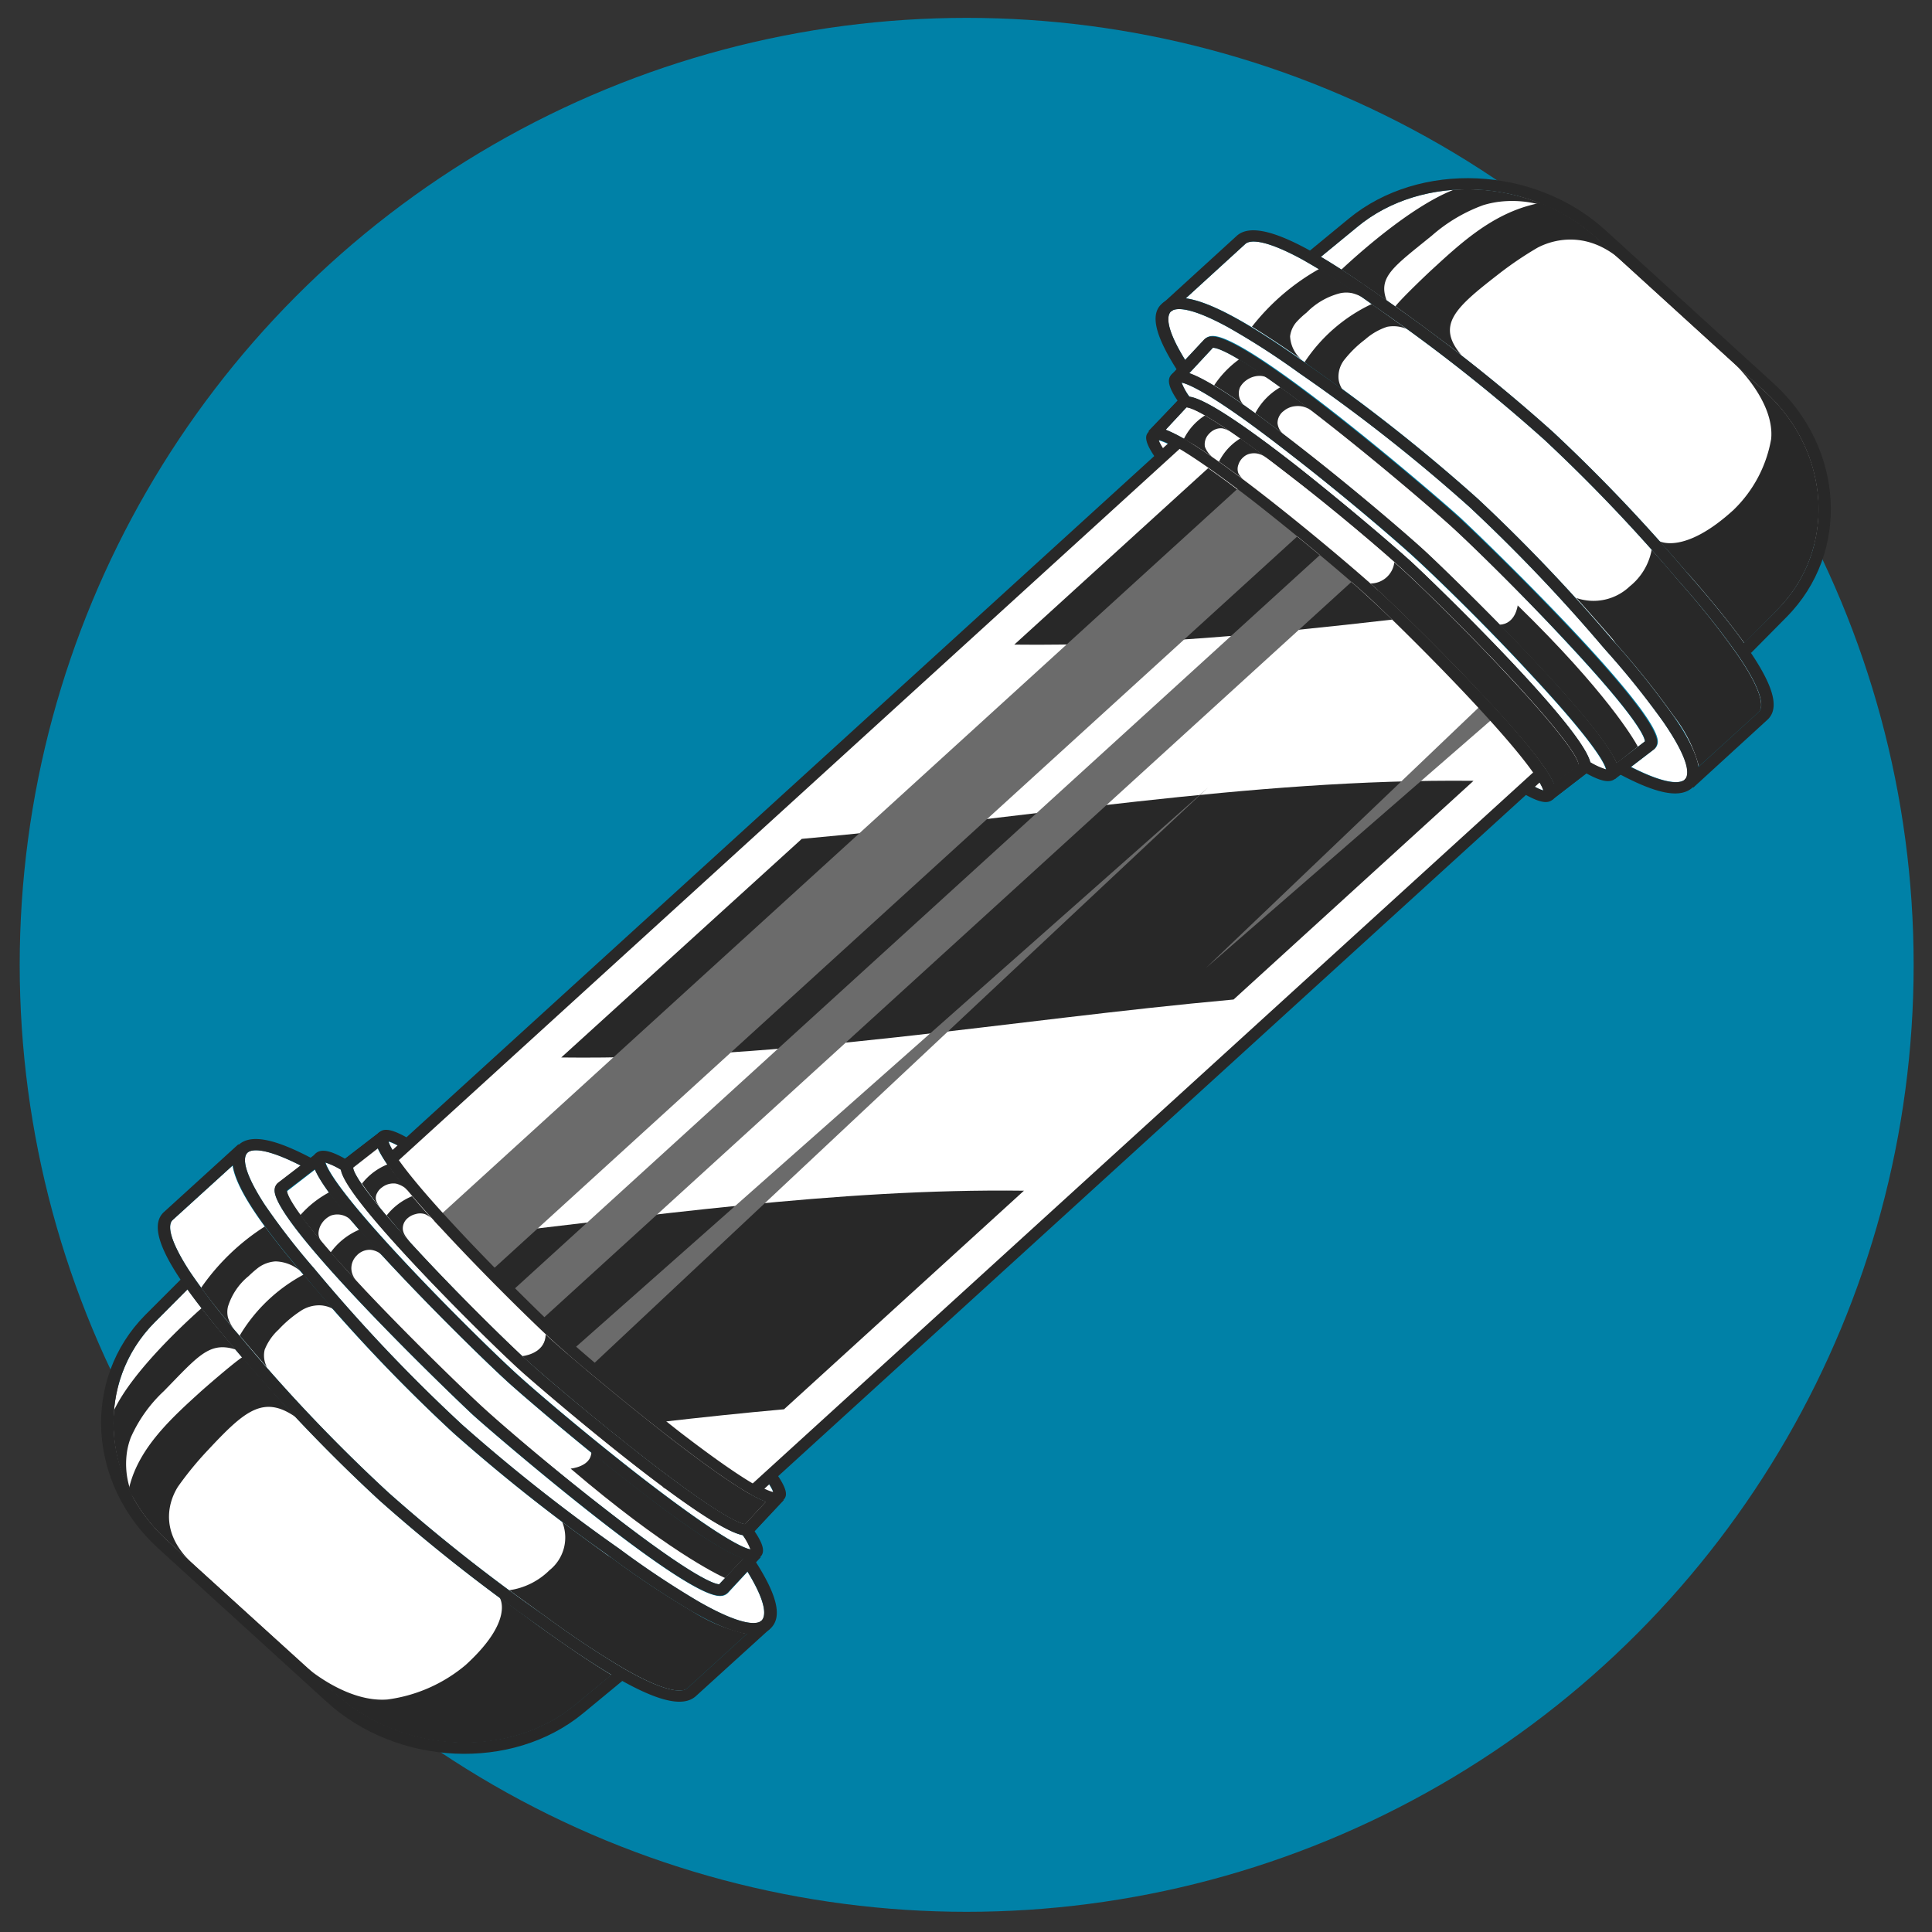 <svg xmlns="http://www.w3.org/2000/svg" viewBox="0 0 200 200"><rect x="0" y="0" width="200" height="200" fill="#333333" stroke="none"/><defs><style>.cls-1{isolation:isolate;}.cls-2{fill:#0081a7;}.cls-3{fill:#282828;}.cls-4{fill:#fff;}.cls-5{mix-blend-mode:screen;}.cls-6{fill:#6b6b6b;}</style></defs><title>icon</title><g class="cls-1"><g id="icon4"><circle class="cls-2" cx="100.07" cy="99.88" r="98.03"/><path class="cls-3" d="M73.93,145.27c7.81,8,7.83,9.34,7.17,10a1,1,0,0,1-.79.33c-.57,0-2.08.08-11.21-7-4.92-3.81-9.84-8-11.77-9.75s-6.59-6.29-10.72-10.7c-7.78-8.3-7.72-9.7-7.69-10.23a.94.94,0,0,1,.36-.73c.76-.59,2.24-.57,11,6.54,4.87,4,10.08,8.57,12.15,10.46C64.72,136.3,69.71,141,73.93,145.27Zm-26.45-18c4.13,4.41,8.78,8.94,10.75,10.74s6.88,6,11.8,9.77c7.06,5.47,9.32,6.46,10,6.63-.53-1.75-7.45-9.34-18.5-19.4-1.94-1.77-6.86-6.13-11.57-10-6.84-5.58-9.06-6.67-9.73-6.86C40.4,118.83,41.48,120.89,47.48,127.31Z"/><path class="cls-3" d="M39.28,117.22,35.66,120a1,1,0,0,0-.37.73c0,.53-.09,1.93,7.81,10.34,4.2,4.48,8.89,9,10.87,10.85s19.82,17.14,23.28,17a1.05,1.05,0,0,0,.78-.32l3.07-3.31-1-.75-3,3.21c-.42,0-2.38-.63-10.29-6.76-5-3.87-10-8.13-12-9.91s-6.7-6.4-10.9-10.88c-6.78-7.24-7.38-9-7.41-9.38l3.54-2.73Z"/><path class="cls-3" d="M118.9,44.69,122,41.38a1.09,1.09,0,0,1,.8-.33c.57,0,2.11-.08,11.35,7.12C139,52,144,56.26,146,58.07s18.81,18.05,18.67,21.21a.89.89,0,0,1-.36.71l-3.62,2.79-.83-.89,3.53-2.72c0-.39-.69-2.17-7.42-9.38-4.26-4.55-8.93-9.11-10.88-10.89s-7-6.11-12-9.94c-7.94-6.17-9.88-6.72-10.29-6.74l-3,3.22Z"/><path class="cls-3" d="M137.56,65.78c-2.07-1.89-7.13-6.63-11.48-11.07-7.8-8-7.82-9.33-7.18-10a1.09,1.09,0,0,1,.8-.34c.58,0,2.12-.08,11.24,7,4.83,3.76,9.77,8,11.73,9.76s6.53,6.25,10.71,10.73c7.78,8.32,7.72,9.7,7.7,10.21a1,1,0,0,1-.36.72c-.78.6-2.27.59-11-6.53C145,72.41,139.85,67.86,137.56,65.78ZM120,45.55c.21.61,1.4,2.63,7.53,8.86,4.22,4.3,9,8.77,11,10.54C149.52,75,157.85,81.32,159.76,81.81c-.17-.62-1.27-2.68-7.27-9.11-4.18-4.48-8.79-9-10.72-10.75s-7-6-11.8-9.79C122.93,46.69,120.67,45.7,120,45.55Z"/><polygon class="cls-4" points="75.72 156.39 38.27 122.27 124.45 43.76 161.9 77.88 75.72 156.39"/><path class="cls-4" d="M58.23,138.05c2,1.8,7,6,11.8,9.79,7,5.47,9.3,6.46,10,6.61-.21-.61-1.4-2.63-7.53-8.86-4.22-4.3-9-8.77-11-10.54C50.48,125,42.15,118.68,40.24,118.19c.17.62,1.27,2.68,7.27,9.11C51.69,131.78,56.3,136.28,58.23,138.05Z"/><path class="cls-4" d="M142.67,61.12c1.93,1.76,6.53,6.25,10.72,10.73,5.33,5.71,7,8.15,7.48,9.28l2.55-2c0-.39-.69-2.17-7.42-9.38-4.26-4.55-8.93-9.11-10.88-10.89s-7-6.11-12-9.94c-7.94-6.17-9.88-6.72-10.29-6.74l-2.16,2.32c1.25.45,3.94,1.94,10.22,6.82C135.77,55.12,140.71,59.33,142.67,61.12Z"/><path class="cls-4" d="M146,58.07c1.86,1.69,17.74,17,18.63,20.86a6.31,6.31,0,0,0,1.62.74c-.13-.6-1.17-2.76-8-10.08-4.62-5-9.72-9.93-11.86-11.89S138.74,51,133.38,46.87c-8-6.24-10.43-7.14-11.06-7.26a5.51,5.51,0,0,0,.82,1.45c.88.13,3.19,1,11,7.11C139,52,144,56.26,146,58.07Z"/><path class="cls-4" d="M143.07,30.78A178.24,178.24,0,0,1,160.7,44.66l0,0a172.22,172.22,0,0,1,13.83,14.5l.41.47c2.35,2.7,4.21,5,5.58,6.92L184,63.1c6.15-6.2,5.57-16.32-1.28-22.56L165.27,24.65c-6.85-6.24-18-6.77-24.76-1.16l-3.78,3.1c2,1.16,4,2.57,6.07,4Z"/><path class="cls-4" d="M172.21,74.76a85.55,85.55,0,0,0-5.94-7.41l-.4-.46A175.21,175.21,0,0,0,152.14,52.5l0,0a176.73,176.73,0,0,0-17.5-13.78l-.27-.19a77.66,77.66,0,0,0-7.27-4.67c-4.34-2.36-5.57-1.92-5.89-1.61s-.78,1.37,1.48,5l2-2.12a1.13,1.13,0,0,1,.83-.35c3.79-.14,23.09,16.48,25.56,18.72,2.11,1.93,20.69,19.86,20.54,23.31a1,1,0,0,1-.37.74l-2.39,1.84c4.05,2.06,5.24,1.61,5.58,1.3S175.23,79.16,172.21,74.76Z"/><path class="cls-4" d="M179.89,67.79A85.55,85.55,0,0,0,174,60.38l-.41-.47a171.52,171.52,0,0,0-13.73-14.4l0,0a176.77,176.77,0,0,0-17.5-13.78l-.28-.19a78.17,78.17,0,0,0-7.27-4.68c-4.34-2.36-5.56-1.91-5.89-1.61l-6.16,5.63c3.08.42,7.89,3.51,12.45,6.72l.27.19A180.67,180.67,0,0,1,153,51.65l0,0a177.6,177.6,0,0,1,13.83,14.49l.4.46a87.79,87.79,0,0,1,6,7.52,14.85,14.85,0,0,1,2.59,5.2l6.18-5.62C182.42,73.4,182.9,72.18,179.89,67.79Z"/><path class="cls-4" d="M150.12,54.34c-2.22-2-7.78-6.76-13.22-11C128,36.45,126,36,125.56,36l-2.46,2.65c1.33.45,4.28,2,11.32,7.53,5.32,4.13,10.75,8.77,12.92,10.74,1.94,1.76,17.95,17.21,20,22.1l2.93-2.26c0-.38-.61-2.26-8.15-10.33C157.45,61.36,152.28,56.32,150.12,54.34Z"/><path class="cls-4" d="M141.77,62c-2-1.8-7-6-11.8-9.79-7-5.47-9.3-6.46-10-6.61.21.61,1.4,2.63,7.53,8.86,4.22,4.3,9,8.77,11,10.54C149.52,75,157.85,81.33,159.76,81.81c-.17-.62-1.27-2.68-7.27-9.11C148.31,68.22,143.7,63.72,141.77,62Z"/><path class="cls-3" d="M150.47,19.65c-4.52,1.77-10.15,6.89-11.61,8.26,1.3.84,2.62,1.75,3.93,2.67l.27.19.49.35h0c-.93-2.46.69-3.49,4.7-6.75a16.69,16.69,0,0,1,5.29-3.13,9.82,9.82,0,0,1,1.54-.34,11.16,11.16,0,0,1,3.69.13,12.73,12.73,0,0,1,1.71.47l-.26-.14A20.46,20.46,0,0,0,150.47,19.65Z"/><path class="cls-3" d="M159.46,21c-.55.1-1.33.32-1.52.38-3.86,1.18-6.82,3.87-9.63,6.46-.32.28-3.19,3-3.86,3.87,2.43,1.74,4.7,3.42,6.84,5.06-2.63-3.09-.7-4.87,3.72-8.3a36.56,36.56,0,0,1,4.14-2.82c1.08-.58,4.88-2.17,8.86,1.45l-2.75-2.5A19,19,0,0,0,159.46,21Z"/><path class="cls-3" d="M136.1,27.11l-.86-.87,4.4-3.62c7.31-6,19.21-5.48,26.54,1.2l17.44,15.89c7.33,6.68,7.92,17.52,1.32,24.17l-3.68,3.72-.91-.83L184,63.1c6.15-6.2,5.57-16.32-1.28-22.56L165.27,24.65c-6.85-6.24-18-6.77-24.76-1.16Z"/><path class="cls-3" d="M175.29,81.53l-.9-.83,7.68-7c.35-.32.83-1.54-2.18-5.93A85.55,85.55,0,0,0,174,60.38l-.41-.47a171.52,171.52,0,0,0-13.73-14.4l0,0a175.84,175.84,0,0,0-17.51-13.78l-.27-.19a78.17,78.17,0,0,0-7.27-4.68c-4.34-2.36-5.56-1.91-5.89-1.61l-7.67,7-.91-.82,7.67-7c2.31-2.14,8.81,1.93,14.86,6.19l.27.19A178.24,178.24,0,0,1,160.7,44.66l0,0a172.22,172.22,0,0,1,13.83,14.5l.41.47c7.56,8.67,10,13.12,8,14.9Z"/><path class="cls-3" d="M167.56,80.09l.65-1c4.53,2.42,5.83,1.94,6.18,1.62s.84-1.54-2.18-5.94a85.55,85.55,0,0,0-5.94-7.41l-.4-.46A173.62,173.62,0,0,0,152.14,52.5l0,0a176.73,176.73,0,0,0-17.5-13.78l-.27-.19a77.66,77.66,0,0,0-7.27-4.67c-4.34-2.37-5.57-1.92-5.89-1.61s-.83,1.5,1.9,5.69l-1.11.6c-2.4-3.7-3-6-1.71-7.11,2.32-2.16,8.81,1.91,14.87,6.17l.26.19A179.7,179.7,0,0,1,153,51.65l0,0a175.65,175.65,0,0,1,13.82,14.49l.41.46a87.79,87.79,0,0,1,6,7.52c2.65,3.86,3.29,6.21,2,7.39S171.52,82.2,167.56,80.09Z"/><path class="cls-3" d="M167.2,80.63l-.83-.89,3.92-3c0-.38-.61-2.26-8.15-10.33-4.69-5-9.86-10.07-12-12s-7.78-6.76-13.22-11C128,36.45,126,36,125.56,36l-3.32,3.57-1-.75,3.38-3.64a1.13,1.13,0,0,1,.83-.35c3.79-.14,23.09,16.48,25.56,18.72,2.11,1.93,20.69,19.86,20.54,23.31a1,1,0,0,1-.37.74Z"/><path class="cls-3" d="M163.65,79.73l.71-1a7.44,7.44,0,0,0,1.92.92c-.13-.6-1.17-2.76-8-10.08-4.62-5-9.72-9.93-11.86-11.89S138.74,51,133.38,46.87c-8-6.24-10.43-7.14-11.06-7.26a7,7,0,0,0,1.08,1.83l-1.06.65c-1.31-1.77-1.62-2.73-1.08-3.31a1.18,1.18,0,0,1,.84-.35c.57,0,2.3-.09,12.32,7.71,5.32,4.13,10.75,8.77,12.92,10.74s20.39,19.57,20.24,23a1,1,0,0,1-.38.74C166.57,81.12,165.54,80.86,163.65,79.73Z"/><path class="cls-4" d="M57.82,138.46c2.08,1.9,7.19,6.24,12.06,10,1.62,1.25,3.21,2.44,4.65,3.46l82-74.74c-1.11-1.32-2.42-2.77-3.79-4.25-4.13-4.44-8.89-9.1-11-11s-7.19-6.24-12.06-10c-1.63-1.26-3.23-2.46-4.68-3.48L43,123.2c1.12,1.32,2.43,2.78,3.81,4.26C51,131.9,55.73,136.57,57.82,138.46Z"/><path class="cls-3" d="M129.75,51.94c-1.63-1.26-3.23-2.46-4.68-3.48L105,66.73c13,.16,26.07-1.09,39.12-2.59-.94-.91-1.74-1.66-2.33-2.2C139.73,60,134.62,55.7,129.75,51.94Z"/><path class="cls-3" d="M83,86.84,58.1,109.47c23.18.29,46.4-3.9,69.6-6l24.84-22.64C129.36,80.58,106.15,84.77,83,86.84Z"/><path class="cls-3" d="M68.28,147.22c4.29-.49,8.59-.95,12.88-1.33L106,123.26c-19.51-.25-39,2.68-58.55,4.85,4,4.24,8.38,8.55,10.36,10.35S63.93,143.78,68.28,147.22Z"/><path class="cls-3" d="M140.88,29.31l.56.25A.79.79,0,0,0,140.88,29.31Z"/><path class="cls-3" d="M175,59.67c2.35,2.69,4.2,5,5.58,6.91L184,63.11c6.15-6.2,5.58-16.32-1.27-22.56l-3.15-2.87s4.14,3.85,3.77,7.76a13.38,13.38,0,0,1-3.91,7.36c-5.08,4.63-7.62,3.24-7.67,3.22,1,1.09,1.91,2.15,2.8,3.18Z"/><path class="cls-3" d="M167.28,66.63a89,89,0,0,1,6,7.51,14.45,14.45,0,0,1,2.59,5.21l6.19-5.63c.34-.31.83-1.53-2.19-5.93A85.55,85.55,0,0,0,174,60.38l-.41-.47c-.83-1-1.71-2-2.61-3a6.31,6.31,0,0,1-2.27,3.79,5.43,5.43,0,0,1-5.53,1.2c1.35,1.5,2.61,2.93,3.75,4.25Z"/><path class="cls-3" d="M134.27,33.27a9.21,9.21,0,0,1,1-.92,7.36,7.36,0,0,1,3.48-2,3,3,0,0,1,1.23,0,5,5,0,0,1,1.36.59c-1.24-.86-2.94-2-4.74-3.12a23.35,23.35,0,0,0-7,6c1.65,1,3.37,2.16,5.07,3.35a3.4,3.4,0,0,1-1.12-2.35A2.75,2.75,0,0,1,134.27,33.27Z"/><path class="cls-3" d="M135.41,37.78c1.25.87,2.45,1.73,3.62,2.59a1.53,1.53,0,0,1-.13-.16,2.4,2.4,0,0,1-.34-1.07,2.85,2.85,0,0,1,.69-2,11.66,11.66,0,0,1,2.07-2,6.47,6.47,0,0,1,2.28-1.31,3.47,3.47,0,0,1,1.89.17l.17.09c-1.09-.79-2.21-1.59-3.37-2.41l-.27-.19-.06,0a17,17,0,0,0-6.91,6l.09.07Z"/><path class="cls-3" d="M135.51,41.51l.44.23A.69.69,0,0,0,135.51,41.51Z"/><path class="cls-3" d="M129,42.09a1.61,1.61,0,0,1-.63-2h0a2.23,2.23,0,0,1,.5-.61,2.61,2.61,0,0,1,.57-.36,2.33,2.33,0,0,1,.93-.21,1.64,1.64,0,0,1,.58.09,3,3,0,0,1,.54.3c-1.34-.94-2.38-1.62-3.2-2.11a10.38,10.38,0,0,0-2.6,2.7c.87.52,1.95,1.23,3.3,2.18Z"/><path class="cls-3" d="M132.81,44.9a1.7,1.7,0,0,1-.56-1.09,1.56,1.56,0,0,1,.66-1.28,2.13,2.13,0,0,1,1.16-.48,2.38,2.38,0,0,1,.92.07,3.06,3.06,0,0,1,.85.42c-1.24-.95-2.33-1.76-3.29-2.46a6.73,6.73,0,0,0-2.6,2.69c.85.62,1.8,1.33,2.86,2.13Z"/><g class="cls-5"><polygon class="cls-6" points="50.7 131.69 44.9 126.4 128.79 49.98 134.59 55.26 50.7 131.69"/></g><g class="cls-5"><polygon class="cls-6" points="55.7 136.95 52.54 134.07 137.41 56.75 140.57 59.63 55.7 136.95"/></g><g class="cls-5"><polygon class="cls-6" points="58.67 140.27 125.05 81.53 60.57 142 58.67 140.27"/></g><g class="cls-5"><polygon class="cls-6" points="154.59 74.34 124.84 100.2 153.22 73.1 154.59 74.34"/></g><path class="cls-3" d="M39.47,122.88s1.11-1.16,2.71.37l-.85-1.53-1.72-.84"/><path class="cls-3" d="M159.79,82c0-.21-.17-1.66-7.09-9.1-4.23-4.55-8.94-9.15-10.93-11s-7.11-6.17-12-10c-8.16-6.32-9.76-6.49-10-6.46a.21.21,0,0,0,.13-.08l-1-.75L122,41.38a1.09,1.09,0,0,1,.8-.33c.57,0,2.11-.08,11.35,7.12C139,52,144,56.26,146,58.07s18.81,18.05,18.67,21.21a.89.89,0,0,1-.36.71l-3.62,2.79-.83-.89A.29.29,0,0,0,159.79,82Zm-17.12-20.9c2,1.83,6.75,6.47,11,11,4.68,5,6.58,7.59,7.18,9l2.56-2c0-.39-.69-2.17-7.42-9.38-4.26-4.55-8.93-9.11-10.88-10.89s-7-6.11-12-9.94c-7.94-6.17-9.88-6.72-10.29-6.74l-2.16,2.32A16.15,16.15,0,0,1,123.51,46c1.8,1.13,4.18,2.84,7.06,5.07C135.52,54.91,140.63,59.26,142.67,61.12Z"/><path class="cls-3" d="M131,45.89l.44.23A.7.7,0,0,0,131,45.89Z"/><path class="cls-3" d="M169.55,77.29c-.42-.78-3.28-5.69-12.44-14.62,0,0-.21,1.93-1.88,2,5.1,5.2,10.93,11.53,12.13,14.35Z"/><path class="cls-3" d="M153.68,72.17c4.69,5,6.59,7.59,7.19,9l2.55-2c0-.39-.69-2.17-7.42-9.37-4.25-4.56-8.92-9.12-10.88-10.9l-.78-.7a2.48,2.48,0,0,1-2.47,2.2l.81.73C144.69,63,149.43,67.59,153.68,72.17Z"/><path class="cls-3" d="M124.73,46.24a1.54,1.54,0,0,1,.4-1.3,1.81,1.81,0,0,1,.7-.5,1.49,1.49,0,0,1,.69-.1,2.44,2.44,0,0,1,.46.14,4,4,0,0,1,.63.37c-1.26-.86-2.19-1.45-2.88-1.84a6.13,6.13,0,0,0-2.18,2.43c.3.17.62.36,1,.58.6.37,1.27.82,2,1.32h0A2.41,2.41,0,0,1,124.73,46.24Z"/><path class="cls-3" d="M128.2,49a1.27,1.27,0,0,1,0-.9,1.71,1.71,0,0,1,.51-.77,1.52,1.52,0,0,1,.84-.39,1.88,1.88,0,0,1,.53,0,2.08,2.08,0,0,1,.7.24,6.81,6.81,0,0,1,.63.41c-1.15-.87-2.15-1.6-3-2.21a5.91,5.91,0,0,0-2.22,2.41c.77.54,1.6,1.15,2.5,1.82A2.13,2.13,0,0,1,128.2,49Z"/><path class="cls-4" d="M57.33,138.88c1.93,1.76,6.85,5.94,11.77,9.75,6.26,4.86,8.94,6.36,10.19,6.82l-2.16,2.32c-.42,0-2.38-.62-10.29-6.76-5-3.87-10-8.13-12-9.91s-6.7-6.4-10.9-10.88c-6.78-7.24-7.38-9-7.41-9.38l2.55-2c.49,1.14,2.13,3.58,7.49,9.3C50.74,132.59,55.36,137.09,57.33,138.88Z"/><path class="cls-4" d="M54,141.93c1.86,1.7,18.69,16.17,22.9,17a5.64,5.64,0,0,1,.82,1.47c-.66-.11-3-1.06-11.07-7.28-5.43-4.2-10.9-8.85-13.05-10.8s-7.33-7-11.89-11.89c-6.85-7.33-7.84-9.5-8-10.08a6.62,6.62,0,0,1,1.6.75c.14.8,1.14,2.91,7.79,10C47.3,135.56,52,140.12,54,141.93Z"/><path class="cls-4" d="M24,139.24A171.89,171.89,0,0,0,39.26,155.3l0,0a178,178,0,0,0,15.91,12.59l.52.38c3,2.14,5.48,3.83,7.6,5.09l-3.82,3.14c-6.8,5.6-17.91,5.08-24.76-1.17L17.29,159.46C10.44,153.22,9.86,143.1,16,136.9l3.41-3.44c1.28,1.79,2.82,3.68,4.39,5.53Z"/><path class="cls-4" d="M72.29,165.78a94,94,0,0,1-8.13-5.41l-.51-.36A183.79,183.79,0,0,1,47.86,147.5l0,0a171.71,171.71,0,0,1-15.13-15.94l-.21-.25a72.16,72.16,0,0,1-5.13-6.62c-2.59-4-2.09-5.07-1.76-5.37s1.51-.7,5.52,1.35l-2.33,1.79a1,1,0,0,0-.38.76c-.15,3.46,18.09,21,20.55,23.29,2.12,1.92,21.8,18.85,25.58,18.71a1.1,1.1,0,0,0,.81-.34l2-2.17c2.26,3.68,1.77,4.77,1.44,5.08S77.12,168.54,72.29,165.78Z"/><path class="cls-4" d="M64.64,172.78a96.43,96.43,0,0,1-8.13-5.41L56,167a177.66,177.66,0,0,1-15.8-12.5l0,0A169.54,169.54,0,0,1,25,138.52l-.21-.24a70.75,70.75,0,0,1-5.13-6.63c-2.6-4-2.11-5.07-1.78-5.36l6.19-5.62c.45,2.81,3.85,7.19,7.37,11.34l.21.24a173,173,0,0,0,15.24,16.06l0,0a183.43,183.43,0,0,0,15.91,12.59l.5.37a96,96,0,0,0,8.25,5.49,17.56,17.56,0,0,0,5.71,2.35l-6.17,5.64C70.8,175.08,69.46,175.53,64.64,172.78Z"/><path class="cls-4" d="M49.88,145.66c-2.21-2-7.42-7.09-12.06-12-7.58-8.11-8.12-10-8.11-10.34l2.9-2.24c.5,1.21,2.25,3.9,8.26,10.31,4.55,4.85,9.63,9.81,11.79,11.77,1.94,1.77,18.9,16.36,24.27,18.24L74.45,164c-.42,0-2.48-.55-11.34-7.42C57.58,152.34,52.05,147.63,49.88,145.66Z"/><path class="cls-3" d="M11.8,146c1.94-4.11,7.56-9.24,9.07-10.58.92,1.19,1.92,2.39,2.93,3.58l.21.25.38.45h0c-2.71-.85-3.84.63-7.41,4.29a14.72,14.72,0,0,0-3.44,4.82,7.42,7.42,0,0,0-.38,1.4,8.46,8.46,0,0,0,.14,3.36,11,11,0,0,0,.52,1.56l-.15-.24A15.85,15.85,0,0,1,11.8,146Z"/><path class="cls-3" d="M13.33,154.17a12.37,12.37,0,0,1,.41-1.39c1.3-3.51,4.26-6.21,7.09-8.77.32-.29,3.32-2.91,4.26-3.52,1.9,2.22,3.75,4.29,5.55,6.23-3.39-2.39-5.35-.63-9.12,3.4a34.59,34.59,0,0,0-3.09,3.77c-.64,1-2.38,4.45,1.59,8.06l-2.74-2.5A17.24,17.24,0,0,1,13.33,154.17Z"/><path class="cls-3" d="M20,132.89l-.95-.78-4,4c-6.6,6.65-6,17.49,1.32,24.17l17.44,15.89c7.33,6.68,19.23,7.22,26.54,1.2L64.43,174l-.9-.83-4,3.31c-6.8,5.61-17.91,5.08-24.76-1.16L17.29,159.46C10.44,153.22,9.86,143.1,16,136.9Z"/><path class="cls-3" d="M79.73,168.59l-.91-.82-7.67,7c-.35.31-1.69.76-6.51-2a96.43,96.43,0,0,1-8.13-5.41L56,167a177.66,177.66,0,0,1-15.8-12.5l0,0A170.85,170.85,0,0,1,25,138.52l-.21-.25a70.44,70.44,0,0,1-5.13-6.62c-2.6-4-2.11-5.07-1.78-5.36l7.69-7-.9-.83-7.69,7c-2.35,2.11,2.11,8,6.79,13.54l.21.25A171.89,171.89,0,0,0,39.26,155.3l0,0a178,178,0,0,0,15.91,12.59l.52.38c9.51,6.88,14.4,9.07,16.35,7.31Z"/><path class="cls-3" d="M78.15,161.55l-1.11.59c2.65,4.13,2.13,5.31,1.78,5.63s-1.7.77-6.53-2a94,94,0,0,1-8.13-5.41l-.51-.36A183.79,183.79,0,0,1,47.86,147.5l0,0a171.71,171.71,0,0,1-15.13-15.94l-.21-.25a72.16,72.16,0,0,1-5.13-6.62c-2.59-4-2.09-5.07-1.76-5.37s1.64-.75,6.25,1.73l.66-1c-4.07-2.19-6.55-2.68-7.81-1.56-2.37,2.12,2.09,8,6.77,13.55l.21.24a173,173,0,0,0,15.24,16.06l0,0a181.92,181.92,0,0,0,15.91,12.59l.5.37a96,96,0,0,0,8.25,5.49c4.24,2.41,6.82,3,8.12,1.82S80.47,165.15,78.15,161.55Z"/><path class="cls-3" d="M78.74,161.22l-1-.75L74.45,164c-.42,0-2.49-.55-11.34-7.42-5.53-4.27-11.06-9-13.23-11s-7.42-7.09-12.06-12c-7.58-8.11-8.12-10-8.11-10.34l3.92-3-.83-.89-4,3.07a1,1,0,0,0-.38.76c-.15,3.46,18.09,21,20.55,23.29,2.12,1.92,21.8,18.85,25.58,18.71a1.1,1.1,0,0,0,.81-.34Z"/><path class="cls-3" d="M77.75,158l-1.07.64a6.82,6.82,0,0,1,1,1.75c-.66-.11-3-1.06-11.07-7.28-5.43-4.2-10.9-8.85-13.05-10.8s-7.33-7-11.89-11.89c-6.85-7.33-7.84-9.5-8-10.08a8.08,8.08,0,0,1,2,1l.71-1c-1.94-1.19-3-1.47-3.63-1a.93.93,0,0,0-.38.76c0,.52-.1,2.1,8.45,11.22,4.55,4.85,9.63,9.8,11.79,11.77s21.49,18.58,25.26,18.44a1.09,1.09,0,0,0,.82-.34C79.28,160.64,79,159.71,77.75,158Z"/><path class="cls-3" d="M59.12,170.69l-.56-.25A.79.79,0,0,0,59.12,170.69Z"/><path class="cls-3" d="M55.73,168.3c3,2.15,5.47,3.83,7.58,5.09l-3.8,3.14c-6.81,5.6-17.92,5.08-24.77-1.17l-3.15-2.87s4.23,3.78,8.52,3.44a15.78,15.78,0,0,0,8.08-3.56c5.08-4.63,3.56-6.94,3.53-7l3.49,2.54Z"/><path class="cls-3" d="M63.37,161.3a94.66,94.66,0,0,0,8.25,5.48,17.69,17.69,0,0,0,5.71,2.36l-6.17,5.63c-.35.32-1.69.76-6.51-2a92.87,92.87,0,0,1-8.14-5.41L56,167l-3.28-2.38a7.38,7.38,0,0,0,4.16-2.07,4.32,4.32,0,0,0,1.32-5c1.65,1.23,3.22,2.38,4.66,3.42Z"/><path class="cls-3" d="M26.75,131.22a10.91,10.91,0,0,0-1,.87,6.58,6.58,0,0,0-2.15,3.17,2.4,2.4,0,0,0,0,1.13,3.91,3.91,0,0,0,.64,1.23c-.94-1.12-2.23-2.68-3.42-4.31a23.23,23.23,0,0,1,6.6-6.35c1.1,1.5,2.37,3.07,3.67,4.62a4.09,4.09,0,0,0-2.57-1A3.39,3.39,0,0,0,26.75,131.22Z"/><path class="cls-3" d="M31.7,132.26q1.44,1.69,2.84,3.3l-.17-.12a3.17,3.17,0,0,0-1.17-.31,3.47,3.47,0,0,0-2.14.62,12.25,12.25,0,0,0-2.22,1.89,5.66,5.66,0,0,0-1.44,2.08,2.56,2.56,0,0,0,.19,1.72,1,1,0,0,0,.09.15q-1.3-1.49-2.64-3.06l-.21-.25,0-.05a17.05,17.05,0,0,1,6.63-6.3l.07.08Z"/><path class="cls-3" d="M64.49,158.49l-.44-.23A.69.69,0,0,0,64.49,158.49Z"/><path class="cls-3" d="M36.43,126.41a2,2,0,0,0-2.16-.58h0a2.27,2.27,0,0,0-1.07,1,2,2,0,0,0-.23.85,1.35,1.35,0,0,0,.11.52,2.34,2.34,0,0,0,.32.49c-1-1.21-1.78-2.16-2.31-2.9a10.68,10.68,0,0,1,3-2.37c.58.79,1.35,1.77,2.39,3Z"/><path class="cls-3" d="M39.52,129.89a2.07,2.07,0,0,0-1.19-.51,1.83,1.83,0,0,0-1.41.6,1.85,1.85,0,0,0-.53,1.06,1.8,1.8,0,0,0,.08.83,2.47,2.47,0,0,0,.46.78c-1-1.13-1.94-2.12-2.7-3a7.06,7.06,0,0,1,3-2.37q1,1.17,2.34,2.61Z"/><path class="cls-3" d="M80.12,154.56l1,.75L78,158.62a1.05,1.05,0,0,1-.78.32c-3.46.13-21.35-15.26-23.28-17s-6.67-6.37-10.87-10.85c-7.9-8.41-7.83-9.81-7.81-10.34a1,1,0,0,1,.37-.73l3.62-2.79.83.89a.18.18,0,0,0,.09-.12c0,.22.15,1.67,7.09,9.11,4.17,4.48,8.91,9.1,10.94,11s7.05,6.1,12,10c8.17,6.3,9.76,6.49,10,6.46A.24.24,0,0,0,80.12,154.56ZM46.31,127.85c-2.46-2.63-4.33-4.79-5.57-6.43a13.35,13.35,0,0,1-1.61-2.55l-2.56,2c0,.38.63,2.14,7.41,9.38,4.2,4.48,8.9,9.06,10.9,10.88s7,6,12,9.91c7.91,6.13,9.87,6.73,10.29,6.76l2.16-2.32c-1.52-.55-4.32-2.28-9.85-6.55-5-3.87-10.11-8.19-12.11-10S50.51,132.36,46.31,127.85Z"/><path class="cls-3" d="M69,154.11l-.44-.23A.7.7,0,0,0,69,154.11Z"/><path class="cls-3" d="M75.07,163.36c-.85-.38-6.24-3-16-11.33,0,0,2.12-.19,2.15-1.71,5.71,4.64,12.66,10,15.76,11Z"/><path class="cls-3" d="M69.45,148.91c5.52,4.26,8.33,6,9.85,6.54l-2.16,2.33c-.43,0-2.39-.63-10.29-6.76-5-3.88-10-8.13-12-9.91l-.78-.72c.71-.1,2.37-.53,2.42-2.24l.8.73C59.34,140.71,64.43,145,69.45,148.91Z"/><path class="cls-3" d="M41,122.53a1.91,1.91,0,0,0-1.43.37,1.6,1.6,0,0,0-.55.64,1,1,0,0,0-.11.62,1.65,1.65,0,0,0,.16.42,3.66,3.66,0,0,0,.4.57,32.14,32.14,0,0,1-2-2.62,6.37,6.37,0,0,1,2.66-2c.19.27.4.56.64.87.41.55.89,1.15,1.44,1.81h0A2.64,2.64,0,0,0,41,122.53Z"/><path class="cls-3" d="M44,125.69a1.63,1.63,0,0,0-1,0,1.91,1.91,0,0,0-.85.46,1.38,1.38,0,0,0-.43.77,1.29,1.29,0,0,0,0,.48A1.7,1.7,0,0,0,42,128a6.26,6.26,0,0,0,.45.57c-1-1-1.76-2-2.43-2.74a6.49,6.49,0,0,1,2.64-2q.9,1.07,2,2.28A2.48,2.48,0,0,0,44,125.69Z"/><polygon class="cls-3" points="78.45 154.73 77.55 153.9 159.23 79.49 160.13 80.32 78.45 154.73"/><polygon class="cls-3" points="40.86 120.49 39.96 119.66 121.64 45.25 122.54 46.08 40.86 120.49"/></g></g></svg>